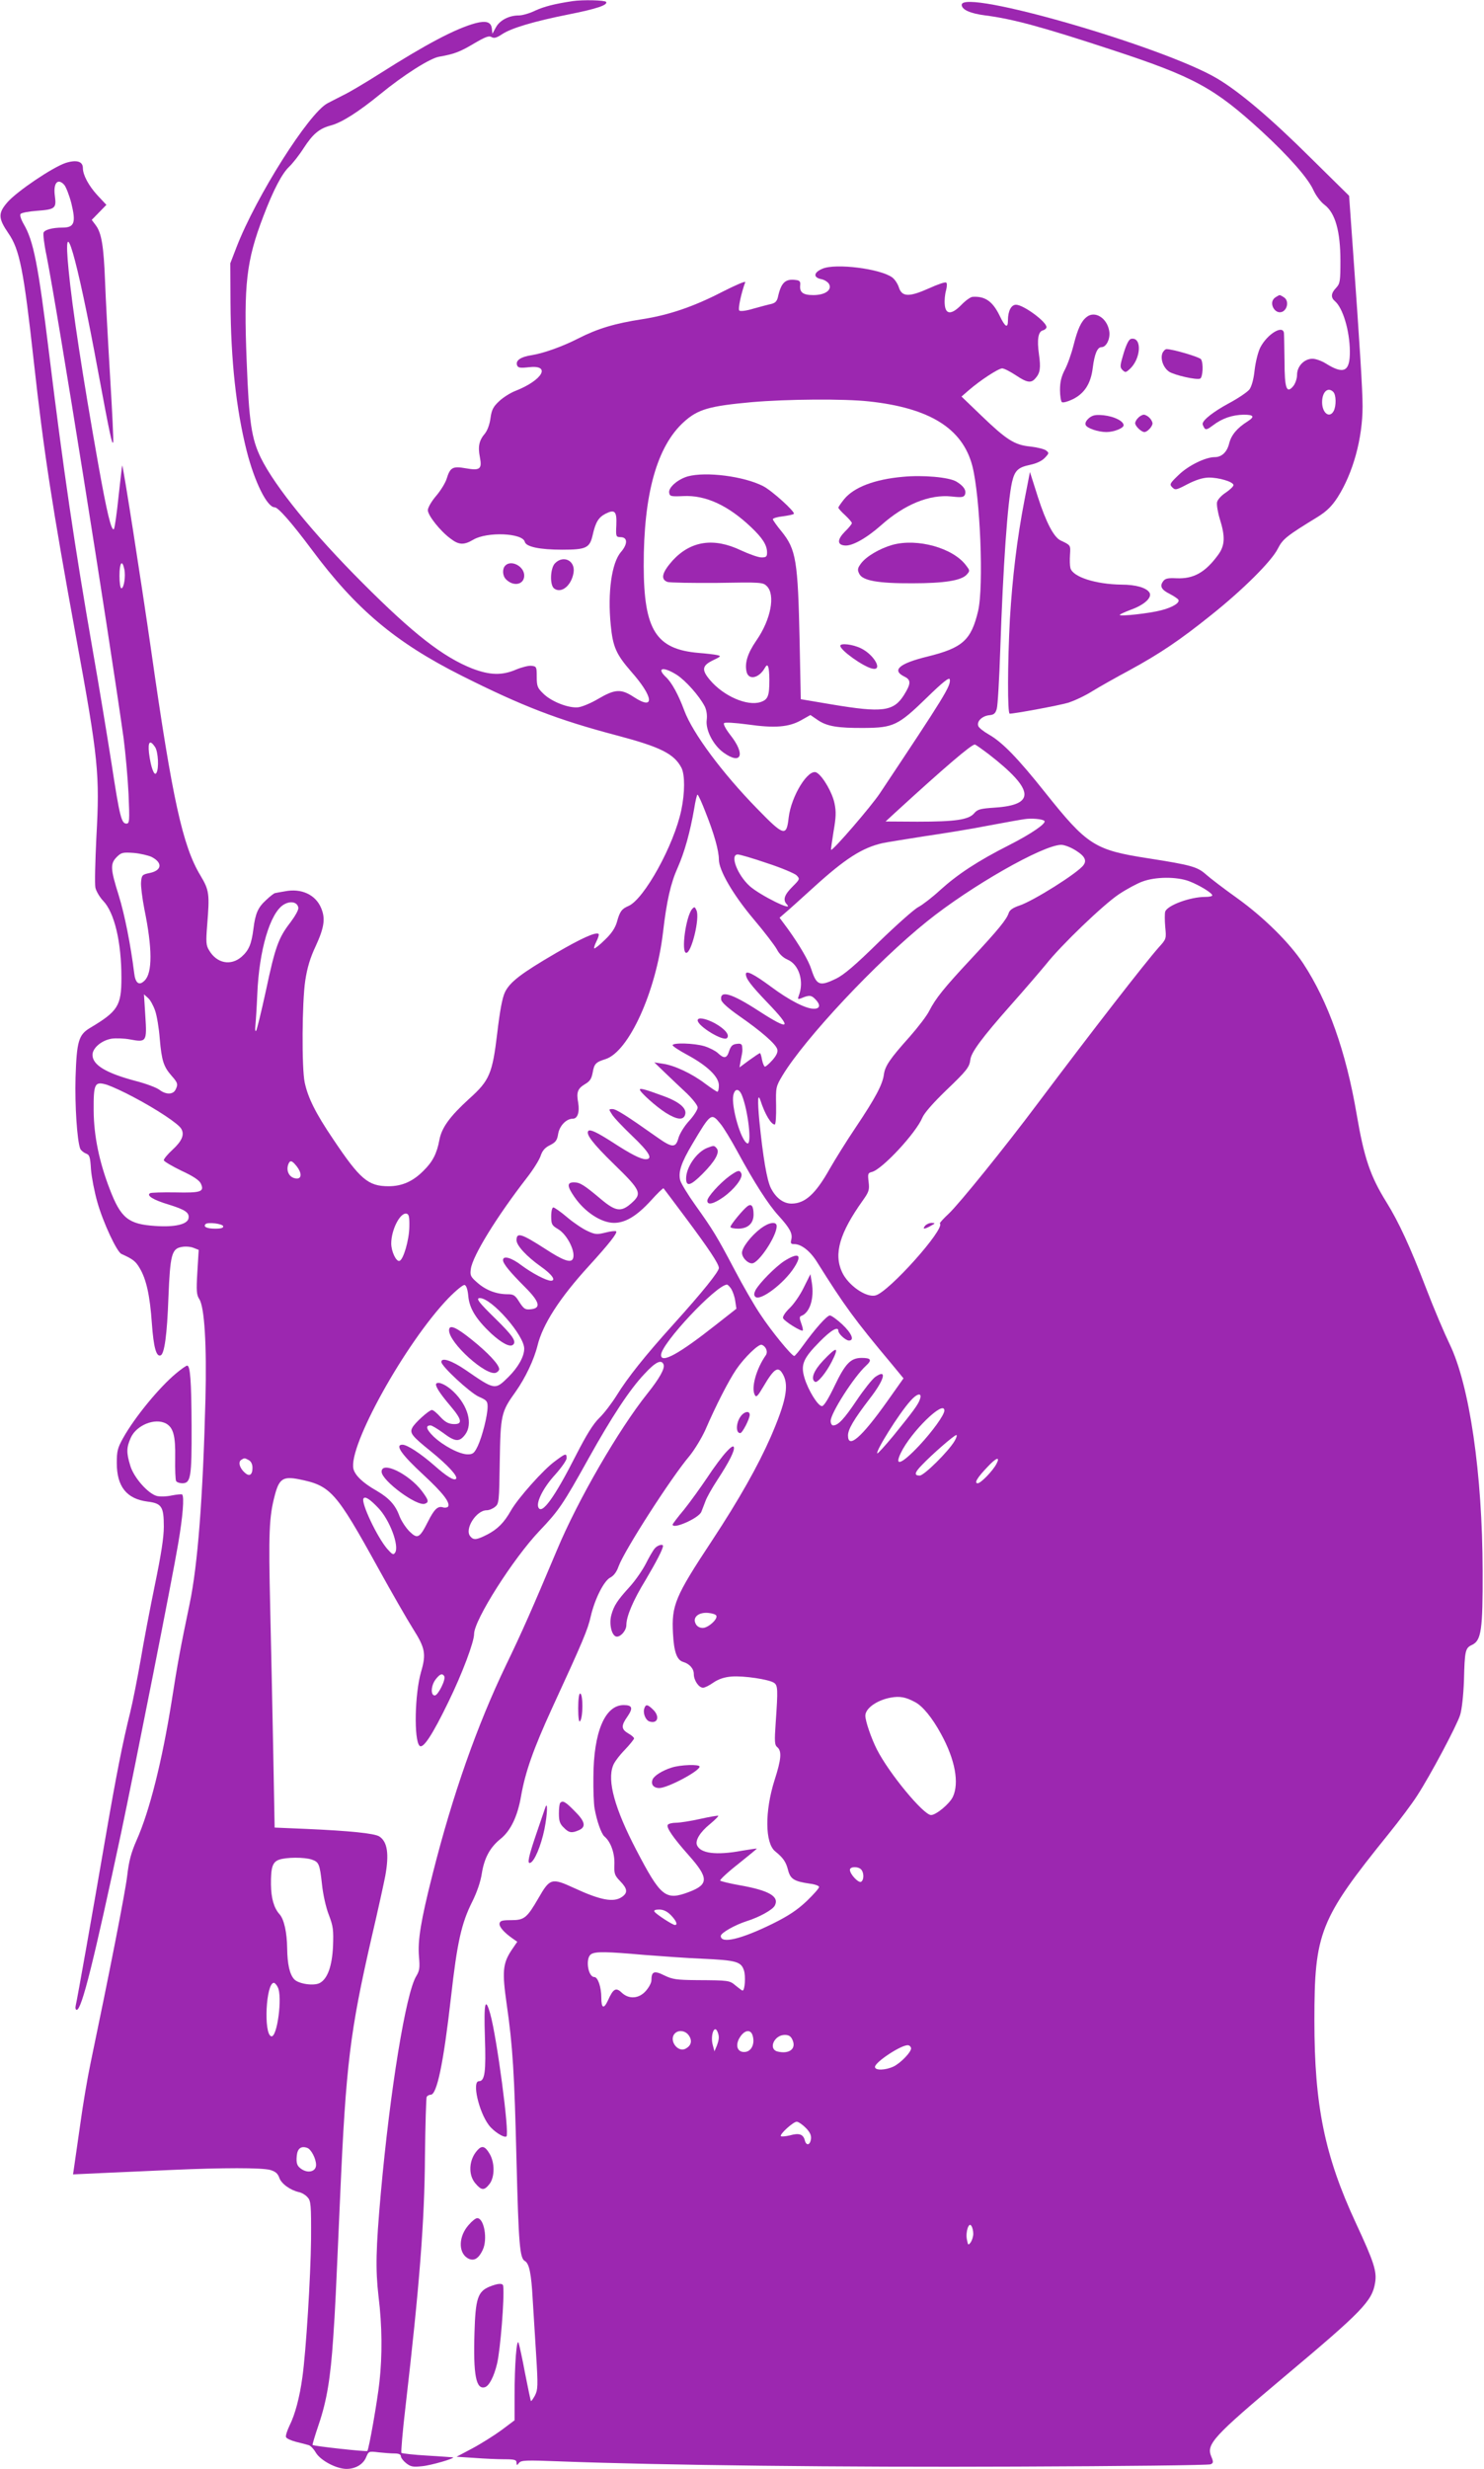 <?xml version="1.0" standalone="no"?>
<!DOCTYPE svg PUBLIC "-//W3C//DTD SVG 20010904//EN"
 "http://www.w3.org/TR/2001/REC-SVG-20010904/DTD/svg10.dtd">
<svg version="1.0" xmlns="http://www.w3.org/2000/svg"
 width="770pt" height="1280pt" viewBox="0 0 770 1280"
 preserveAspectRatio="xMidYMid meet">
<g transform="translate(0,1280) scale(0.1,-0.1)"
fill="#9c27b0" stroke="none">
<path d="M2970 12794 c-93 -14 -147 -28 -193 -49 -28 -14 -67 -25 -85 -25 -51
0 -99 -25 -119 -62 l-18 -33 -3 27 c-4 34 -29 42 -84 28 -103 -28 -254 -107
-498 -262 -74 -47 -160 -98 -190 -112 -30 -15 -66 -34 -80 -41 -97 -50 -372
-485 -473 -747 l-32 -83 1 -205 c2 -299 29 -549 84 -768 41 -161 106 -292 145
-292 18 0 87 -78 193 -220 229 -308 433 -480 777 -653 315 -158 498 -229 810
-311 222 -59 293 -94 331 -167 18 -36 18 -129 -1 -219 -38 -182 -193 -462
-274 -497 -35 -15 -45 -28 -60 -83 -9 -31 -28 -60 -63 -93 -27 -27 -52 -46
-55 -44 -2 3 3 19 12 37 9 18 14 34 11 38 -13 12 -89 -22 -221 -99 -182 -106
-239 -150 -265 -203 -14 -30 -26 -94 -40 -212 -25 -210 -40 -246 -145 -340
-101 -92 -143 -150 -155 -213 -13 -71 -35 -114 -82 -160 -55 -56 -112 -81
-182 -81 -106 0 -148 36 -288 245 -90 133 -130 213 -147 293 -16 75 -14 417 3
529 10 65 25 117 55 180 44 96 50 142 27 196 -29 69 -103 103 -188 86 -24 -4
-46 -8 -50 -9 -5 0 -26 -16 -47 -36 -42 -38 -56 -69 -66 -149 -10 -80 -24
-112 -61 -145 -56 -49 -129 -35 -169 33 -16 26 -17 43 -10 131 13 162 11 180
-35 257 -92 152 -146 397 -255 1162 -53 368 -147 969 -151 964 -1 -1 -9 -74
-19 -162 -9 -88 -20 -164 -24 -168 -13 -13 -37 89 -81 335 -81 456 -135 809
-154 1008 -33 331 42 77 153 -526 61 -328 73 -383 78 -367 3 7 -5 162 -16 345
-11 183 -23 405 -26 492 -7 179 -18 248 -48 288 l-21 28 38 39 38 39 -46 49
c-46 50 -76 106 -76 142 0 35 -34 44 -90 26 -68 -23 -249 -145 -300 -202 -51
-58 -50 -84 4 -163 58 -84 79 -190 131 -661 53 -480 96 -755 220 -1434 116
-632 123 -708 105 -1037 -6 -124 -9 -241 -5 -260 4 -18 22 -49 40 -68 59 -61
95 -214 95 -399 0 -146 -18 -174 -164 -261 -58 -35 -68 -69 -74 -256 -4 -146
8 -325 24 -369 4 -9 17 -20 29 -25 20 -7 23 -17 27 -82 3 -40 18 -117 33 -170
30 -106 101 -258 125 -269 60 -27 74 -38 95 -74 34 -57 53 -141 63 -286 9
-125 23 -174 45 -166 20 6 34 105 41 303 9 218 17 250 68 259 18 4 46 2 61 -4
l28 -11 -7 -115 c-6 -99 -4 -118 10 -140 27 -41 39 -236 32 -520 -13 -510 -40
-860 -82 -1060 -48 -229 -63 -311 -93 -503 -50 -313 -115 -572 -182 -722 -29
-66 -40 -108 -49 -185 -10 -86 -93 -507 -189 -966 -16 -75 -41 -221 -55 -325
-15 -104 -29 -204 -32 -223 l-5 -34 153 7 c84 4 245 11 358 16 269 12 466 12
512 0 27 -8 39 -18 47 -40 10 -31 57 -65 102 -75 15 -3 35 -15 45 -27 17 -18
19 -38 18 -217 -2 -194 -26 -581 -45 -716 -14 -103 -38 -193 -66 -249 -13 -27
-22 -55 -19 -61 2 -7 26 -18 53 -25 26 -6 56 -14 65 -17 9 -2 26 -20 37 -39
24 -40 106 -84 159 -84 47 0 87 24 102 61 13 31 14 31 64 25 28 -3 66 -6 84
-6 21 0 32 -5 32 -14 0 -8 12 -24 27 -36 24 -19 36 -21 83 -16 46 4 176 42
160 46 -3 0 -62 5 -133 9 -70 4 -130 11 -134 14 -3 4 6 112 21 239 73 629 99
965 101 1299 2 164 6 302 9 308 4 6 13 11 21 11 32 0 66 162 105 505 32 284
54 384 111 497 23 46 43 103 49 145 13 81 43 136 98 180 52 42 88 117 106 223
22 124 63 241 161 455 161 349 185 407 200 474 21 91 69 187 103 203 17 9 32
29 42 58 30 82 272 459 368 572 26 32 63 93 82 135 54 125 120 254 160 313 43
63 116 133 132 128 23 -8 34 -37 21 -55 -49 -70 -77 -170 -56 -206 7 -13 15
-5 42 41 60 102 80 113 106 62 29 -57 12 -140 -66 -320 -66 -150 -164 -324
-305 -538 -191 -289 -210 -334 -202 -481 5 -95 20 -137 52 -147 34 -10 56 -35
56 -63 0 -33 26 -71 48 -71 9 0 33 12 54 27 27 18 56 28 94 31 63 5 196 -15
221 -33 19 -14 20 -34 8 -205 -7 -101 -6 -117 9 -129 23 -20 20 -62 -15 -170
-51 -161 -50 -326 3 -369 43 -35 56 -55 67 -97 12 -47 31 -59 114 -71 26 -3
47 -11 47 -17 0 -7 -29 -39 -64 -73 -49 -46 -93 -76 -178 -118 -163 -80 -268
-105 -268 -63 0 16 75 58 135 77 64 20 133 58 145 80 25 47 -28 79 -182 106
-51 9 -96 20 -101 24 -4 3 37 42 92 85 55 44 99 80 98 81 -1 1 -36 -4 -77 -11
-135 -25 -217 -14 -234 30 -9 25 18 68 69 109 25 21 44 40 42 42 -2 2 -44 -5
-93 -16 -49 -11 -106 -20 -126 -20 -20 0 -40 -5 -43 -11 -9 -13 28 -67 108
-157 105 -118 105 -152 2 -191 -122 -46 -146 -26 -274 219 -111 213 -151 357
-120 436 5 16 32 52 60 81 27 28 49 56 49 60 0 5 -13 17 -30 26 -37 22 -38 40
-4 88 30 44 25 59 -20 59 -97 0 -156 -140 -157 -373 -1 -67 2 -140 6 -162 11
-64 35 -132 51 -146 33 -27 54 -87 52 -144 -2 -49 1 -58 30 -88 38 -39 40 -60
10 -81 -43 -31 -112 -18 -250 46 -115 53 -125 50 -183 -51 -61 -105 -74 -116
-143 -116 -46 0 -57 -3 -60 -17 -3 -17 23 -47 69 -79 l23 -16 -32 -47 c-43
-67 -47 -109 -23 -276 32 -222 40 -360 51 -810 11 -435 17 -507 43 -522 23
-12 34 -66 41 -198 4 -63 12 -194 18 -290 10 -160 9 -179 -6 -209 -10 -18 -19
-31 -21 -29 -2 2 -15 65 -30 141 -14 76 -30 148 -34 160 -10 28 -21 -110 -21
-275 l0 -126 -68 -51 c-37 -27 -105 -70 -150 -94 l-83 -44 92 -6 c51 -4 121
-7 156 -7 53 0 63 -3 63 -17 1 -16 2 -16 13 -2 11 14 35 15 212 8 532 -20
1461 -31 2370 -27 545 2 998 7 1007 12 14 7 15 11 3 40 -27 64 9 103 379 414
403 338 456 392 471 487 10 59 -6 108 -100 310 -162 349 -215 609 -215 1049 0
457 27 525 385 968 55 68 122 157 148 198 69 106 205 362 223 418 9 28 17 99
20 177 4 159 7 171 42 187 48 23 56 77 55 383 -1 504 -68 965 -172 1178 -27
56 -82 185 -121 287 -82 214 -143 346 -206 447 -84 135 -116 229 -155 458 -55
322 -147 582 -277 780 -71 107 -202 237 -342 338 -69 49 -142 105 -162 123
-45 40 -76 49 -300 84 -278 43 -316 67 -534 340 -144 181 -224 263 -295 303
-26 15 -50 34 -53 43 -9 24 20 52 57 56 24 2 32 9 39 33 5 17 13 154 18 305
15 440 38 766 61 870 14 60 31 77 94 90 33 7 61 20 76 36 23 24 23 26 6 39
-10 7 -46 16 -82 20 -81 8 -123 35 -254 161 l-102 98 38 33 c60 52 154 113
173 113 10 0 41 -16 70 -35 58 -39 80 -43 102 -17 25 27 29 55 19 124 -11 78
-4 119 20 125 11 3 19 11 19 17 0 28 -120 116 -158 116 -25 0 -42 -32 -42 -81
0 -44 -15 -35 -44 26 -36 73 -75 100 -139 96 -10 0 -37 -19 -59 -42 -51 -52
-82 -51 -86 3 -2 21 1 53 7 73 5 21 6 37 0 40 -5 4 -45 -10 -89 -30 -103 -46
-140 -45 -156 5 -6 19 -22 43 -35 52 -62 45 -293 74 -361 45 -46 -19 -50 -45
-8 -54 17 -3 36 -15 42 -26 16 -31 -21 -57 -82 -57 -53 0 -72 14 -68 51 2 18
-2 25 -21 27 -56 8 -78 -12 -95 -90 -5 -20 -14 -29 -34 -34 -15 -3 -56 -14
-92 -24 -39 -12 -69 -15 -74 -10 -8 8 11 94 31 147 3 8 -52 -16 -121 -51 -147
-76 -277 -120 -414 -141 -142 -22 -230 -48 -332 -100 -80 -41 -178 -76 -239
-86 -60 -9 -87 -28 -78 -53 5 -13 16 -15 60 -10 118 14 74 -66 -67 -122 -27
-10 -66 -35 -86 -54 -31 -29 -39 -45 -45 -88 -4 -32 -16 -64 -29 -80 -30 -35
-37 -67 -26 -122 12 -62 1 -71 -73 -58 -68 12 -81 5 -99 -53 -6 -21 -31 -62
-55 -90 -24 -28 -43 -61 -43 -74 0 -27 64 -108 117 -147 44 -34 70 -35 119 -6
71 42 255 35 267 -11 6 -26 78 -41 194 -41 124 0 143 9 158 75 15 67 30 92 66
111 49 25 60 14 57 -58 -3 -60 -2 -62 22 -63 37 0 38 -35 2 -77 -48 -55 -70
-209 -53 -379 11 -113 28 -151 106 -241 117 -132 124 -204 14 -132 -67 44 -98
42 -188 -11 -34 -20 -79 -39 -100 -42 -49 -6 -140 29 -182 71 -30 29 -34 38
-34 87 0 51 -1 54 -27 57 -14 2 -50 -7 -79 -19 -74 -32 -137 -30 -229 5 -151
60 -305 179 -570 445 -258 258 -452 497 -526 646 -49 100 -62 186 -74 501 -16
400 -2 522 87 754 51 134 96 220 133 255 18 17 52 60 75 96 48 74 81 102 140
118 58 15 144 70 257 162 122 100 259 187 307 195 76 13 108 25 180 68 58 34
78 42 91 34 13 -8 26 -5 56 15 47 31 163 66 344 102 146 29 205 49 195 65 -6
9 -120 12 -175 4z m-2637 -952 c9 -10 26 -53 37 -95 25 -102 16 -127 -46 -127
-51 0 -92 -11 -98 -26 -3 -8 3 -61 15 -117 59 -298 321 -1942 400 -2502 10
-77 22 -209 26 -292 6 -139 5 -153 -11 -153 -26 0 -35 36 -77 310 -22 140 -66
408 -99 595 -93 534 -151 927 -225 1530 -57 465 -81 586 -132 673 -16 28 -21
48 -16 53 6 6 43 13 84 16 95 7 102 13 94 75 -10 68 14 97 48 60z m4175 -1123
c316 -34 486 -140 537 -334 41 -159 60 -626 30 -753 -36 -151 -80 -191 -263
-236 -147 -36 -187 -71 -119 -104 35 -17 34 -37 -3 -96 -54 -85 -112 -92 -375
-48 l-160 27 -6 300 c-9 419 -18 476 -94 570 -25 30 -45 59 -45 63 0 5 23 12
51 15 29 4 54 9 58 13 9 9 -114 121 -160 144 -100 51 -296 76 -391 50 -51 -15
-100 -57 -96 -84 3 -19 8 -21 73 -18 116 6 233 -48 352 -161 60 -57 83 -93 83
-132 0 -21 -5 -25 -29 -25 -16 0 -64 17 -107 37 -141 67 -260 49 -354 -53 -55
-62 -64 -97 -27 -111 12 -4 128 -6 259 -5 228 4 237 3 257 -17 45 -45 21 -173
-54 -281 -47 -68 -62 -119 -51 -164 11 -44 65 -32 95 22 15 27 22 8 23 -61 0
-86 -7 -104 -46 -117 -69 -22 -190 30 -261 113 -46 54 -43 76 15 104 42 20 43
22 20 27 -14 3 -56 8 -95 11 -221 19 -284 118 -285 450 -1 374 69 622 209 748
72 65 131 82 351 102 183 16 481 18 608 4z m-3863 -870 c8 -36 -2 -99 -15 -99
-6 0 -10 29 -10 65 0 68 14 87 25 34z m2867 -548 c46 -30 116 -108 145 -164 9
-19 13 -44 10 -69 -7 -52 33 -130 86 -169 94 -68 117 -11 36 91 -24 31 -37 56
-32 61 5 5 56 2 123 -7 140 -20 213 -14 277 22 l48 27 38 -26 c48 -33 104 -42
242 -41 150 1 176 13 323 156 83 81 117 108 120 96 7 -33 -27 -87 -362 -590
-45 -68 -246 -301 -254 -294 -1 2 5 45 13 95 13 74 14 103 5 146 -11 55 -60
140 -92 159 -42 26 -133 -120 -146 -234 -11 -99 -25 -95 -163 47 -182 186
-334 391 -378 508 -31 84 -66 147 -95 174 -52 49 -15 57 56 12z m-2708 -373
c17 -24 22 -114 7 -136 -11 -18 -29 32 -38 105 -6 58 5 69 31 31z m4326 -38
c237 -184 246 -263 32 -277 -75 -5 -90 -9 -107 -29 -28 -34 -98 -44 -294 -44
l-166 1 51 47 c259 237 394 352 412 352 4 0 36 -23 72 -50z m-1468 -304 c43
-108 68 -196 68 -242 0 -56 73 -182 180 -309 56 -66 110 -137 121 -157 12 -24
32 -43 55 -53 60 -25 88 -114 58 -189 -6 -16 -4 -18 12 -12 42 18 53 17 73 -3
30 -30 27 -51 -6 -51 -42 0 -128 44 -222 114 -88 65 -131 87 -131 66 0 -24 26
-58 111 -147 133 -138 119 -150 -46 -43 -139 90 -200 108 -193 57 2 -14 36
-44 93 -84 114 -79 191 -146 198 -173 4 -15 -4 -32 -25 -56 -16 -18 -34 -34
-39 -34 -4 0 -11 16 -15 35 -3 19 -8 35 -11 35 -3 0 -28 -17 -56 -37 l-50 -37
7 40 c9 45 9 43 7 67 -1 14 -8 18 -28 15 -22 -2 -31 -11 -40 -38 -12 -38 -26
-40 -59 -9 -12 11 -43 27 -69 35 -53 16 -165 19 -165 5 0 -5 35 -28 78 -51
103 -56 162 -113 162 -157 0 -18 -3 -33 -8 -33 -4 0 -32 19 -62 41 -69 53
-162 96 -220 104 l-45 7 55 -53 c30 -29 81 -77 113 -107 32 -31 57 -63 57 -74
0 -11 -20 -43 -45 -70 -25 -27 -49 -67 -55 -89 -14 -51 -32 -51 -112 6 -160
113 -211 145 -230 145 -20 0 -20 -1 -3 -27 9 -16 57 -66 106 -113 88 -84 109
-120 69 -120 -26 0 -80 28 -175 90 -77 49 -112 66 -122 57 -15 -16 22 -65 133
-173 141 -137 147 -152 89 -203 -52 -46 -81 -42 -157 22 -88 74 -109 87 -140
87 -37 0 -36 -20 2 -75 54 -79 140 -135 206 -135 59 0 118 36 189 113 35 39
66 69 68 66 2 -2 52 -69 112 -149 124 -166 175 -243 175 -264 0 -19 -86 -126
-235 -291 -150 -166 -238 -277 -295 -369 -25 -40 -65 -93 -90 -117 -32 -31
-66 -86 -119 -189 -114 -225 -181 -317 -198 -274 -11 28 28 104 88 169 32 36
59 74 59 85 0 27 -5 26 -62 -17 -59 -43 -189 -189 -226 -253 -36 -64 -70 -98
-124 -126 -55 -28 -71 -30 -88 -9 -31 37 31 135 85 135 13 0 32 8 44 18 20 16
21 27 24 232 4 244 7 260 82 364 51 72 96 167 114 240 27 110 115 247 267 413
103 113 149 171 141 179 -3 3 -28 1 -54 -6 -44 -11 -54 -11 -93 7 -25 11 -73
43 -106 71 -34 29 -67 52 -73 52 -6 0 -11 -19 -11 -45 0 -42 3 -48 35 -67 50
-29 96 -125 76 -157 -12 -19 -53 -4 -140 53 -126 81 -151 89 -151 46 0 -27 52
-84 127 -137 58 -41 80 -73 51 -73 -25 1 -97 39 -151 79 -53 41 -97 53 -97 28
0 -18 34 -60 114 -140 77 -77 85 -110 29 -115 -28 -3 -35 2 -58 37 -22 36 -30
41 -61 41 -57 0 -111 20 -155 58 -37 32 -41 39 -36 73 9 68 135 272 291 473
32 41 64 92 71 113 9 27 22 43 49 56 30 15 37 26 42 58 7 42 42 79 76 79 25 0
36 34 28 83 -10 54 -3 73 35 96 26 15 34 28 40 59 8 46 15 55 67 71 121 39
262 350 298 656 19 164 40 256 76 336 36 81 65 186 86 307 6 39 14 72 17 72 4
0 23 -42 43 -94z m1757 -42 c12 -12 -66 -66 -184 -126 -162 -82 -265 -150
-355 -231 -41 -38 -93 -78 -114 -89 -22 -11 -114 -93 -206 -182 -121 -119
-181 -170 -222 -190 -85 -41 -101 -35 -128 48 -14 45 -61 125 -122 210 l-43
58 31 27 c17 14 82 73 145 130 165 150 253 206 359 230 25 5 124 21 220 36 96
14 245 38 330 55 85 16 169 31 185 33 35 6 95 1 104 -9z m164 -154 c45 -28 57
-51 39 -75 -28 -40 -260 -186 -333 -210 -33 -11 -50 -23 -55 -38 -10 -33 -55
-88 -194 -237 -143 -153 -185 -206 -218 -270 -12 -25 -58 -85 -102 -135 -104
-116 -128 -152 -134 -197 -7 -51 -44 -121 -146 -273 -48 -71 -108 -168 -135
-215 -73 -130 -128 -180 -198 -180 -42 0 -81 29 -107 80 -21 41 -41 161 -60
349 -10 107 -8 147 6 105 23 -71 55 -124 74 -124 5 0 8 44 7 98 -2 95 -1 99
33 156 116 192 487 588 750 799 226 182 601 396 696 397 17 0 51 -13 77 -30z
m-4796 -33 c58 -30 53 -70 -10 -83 -39 -8 -42 -11 -45 -47 -2 -20 6 -83 17
-140 42 -204 42 -330 2 -370 -29 -30 -49 -15 -55 40 -18 144 -49 301 -80 401
-43 137 -45 164 -10 199 23 23 31 25 88 21 34 -3 76 -13 93 -21z m3193 -32
c74 -24 142 -53 153 -63 18 -19 18 -20 -22 -60 -42 -42 -50 -68 -28 -91 39
-41 -139 47 -193 95 -65 59 -104 164 -62 164 11 0 79 -20 152 -45z m2191 -94
c54 -21 119 -61 119 -73 0 -5 -17 -8 -37 -8 -77 0 -195 -43 -207 -76 -3 -9 -3
-45 0 -79 6 -62 6 -63 -33 -106 -72 -81 -344 -431 -628 -809 -173 -231 -408
-521 -462 -572 -28 -26 -49 -49 -46 -51 28 -28 -266 -356 -334 -373 -49 -13
-143 53 -174 121 -44 95 -12 203 107 370 32 45 36 55 31 97 -5 42 -4 47 17 52
53 13 229 202 262 282 10 24 57 77 121 139 110 105 123 122 128 162 4 37 61
114 207 279 73 82 156 179 185 214 78 99 299 311 379 364 39 26 93 55 120 65
68 26 179 27 245 2z m-4623 -137 c2 -11 -17 -44 -41 -76 -62 -80 -79 -127
-127 -353 -24 -110 -47 -204 -51 -209 -5 -5 -6 6 -4 25 2 19 7 93 10 164 9
227 66 422 137 465 35 21 71 14 76 -16z m-743 -534 c9 -26 20 -91 24 -146 10
-114 20 -144 61 -191 33 -37 35 -45 20 -74 -14 -25 -50 -24 -83 1 -14 11 -69
32 -124 46 -154 41 -223 83 -223 135 0 35 46 75 99 84 21 3 65 2 96 -4 85 -16
88 -12 79 123 l-7 111 21 -19 c12 -10 28 -40 37 -66z m-112 -448 c118 -62 235
-139 248 -165 17 -30 3 -63 -46 -108 -25 -23 -45 -47 -45 -54 0 -6 41 -30 90
-54 63 -29 94 -50 102 -67 20 -43 1 -49 -134 -46 -66 1 -124 -1 -129 -4 -21
-12 16 -35 96 -59 87 -27 109 -42 103 -72 -6 -31 -72 -46 -172 -39 -140 9
-179 40 -237 192 -54 140 -82 275 -83 405 -1 142 5 154 69 135 24 -8 86 -36
138 -64z m3156 11 c33 -81 53 -259 29 -251 -33 11 -85 193 -73 250 8 36 29 36
44 1z m-111 -149 c16 -19 55 -83 87 -142 89 -164 161 -276 214 -334 60 -66 74
-93 67 -124 -5 -20 -3 -24 15 -24 37 0 83 -36 119 -94 141 -225 195 -299 387
-528 l61 -74 -85 -120 c-133 -187 -203 -248 -203 -176 0 32 31 84 113 191 77
99 92 157 28 112 -16 -12 -59 -66 -96 -121 -65 -97 -96 -130 -122 -130 -7 0
-13 10 -13 23 0 40 120 228 183 286 33 30 27 41 -22 41 -57 0 -85 -29 -141
-146 -31 -65 -55 -104 -65 -104 -21 0 -72 83 -91 147 -20 68 -7 100 79 187 59
60 97 82 97 56 0 -15 38 -50 55 -50 30 0 14 38 -35 84 -27 25 -56 46 -64 46
-15 0 -76 -68 -140 -157 -21 -29 -41 -53 -45 -53 -13 0 -119 129 -176 216 -30
44 -90 148 -133 230 -93 176 -112 207 -204 336 -38 53 -73 111 -78 127 -12 43
4 92 63 191 95 160 98 162 145 104z m-2199 -220 c27 -34 27 -64 2 -64 -37 0
-59 37 -45 74 9 23 19 20 43 -10z m585 -314 c-1 -69 -31 -171 -51 -177 -17 -6
-43 49 -43 90 0 71 46 161 79 155 13 -3 16 -17 15 -68z m-966 3 c2 -9 -10 -13
-42 -13 -43 0 -63 10 -49 24 12 11 86 2 91 -11z m1272 -364 c6 -63 40 -118
118 -192 56 -51 99 -74 115 -58 17 17 -3 47 -93 135 -86 84 -103 106 -80 106
61 0 230 -193 230 -262 0 -41 -31 -96 -81 -146 -71 -70 -70 -70 -224 36 -72
49 -125 66 -125 41 0 -22 148 -159 194 -180 41 -18 46 -23 46 -52 0 -46 -28
-155 -51 -204 -18 -37 -25 -43 -52 -43 -43 0 -126 44 -177 92 -38 37 -44 58
-16 58 7 0 37 -18 67 -40 61 -46 83 -47 113 -7 40 54 15 149 -61 222 -35 34
-77 54 -89 42 -9 -9 16 -49 73 -116 62 -73 65 -97 13 -94 -26 2 -43 13 -66 38
-17 19 -36 35 -43 35 -14 0 -89 -67 -101 -91 -16 -28 -3 -44 95 -123 90 -73
143 -131 131 -143 -10 -11 -49 13 -111 68 -72 63 -142 109 -167 109 -41 0 -4
-52 111 -158 99 -92 138 -142 126 -163 -4 -5 -16 -7 -26 -4 -27 9 -46 -9 -79
-75 -43 -85 -54 -90 -95 -50 -19 19 -42 54 -52 79 -21 59 -55 95 -120 133 -69
39 -110 78 -119 112 -29 117 270 654 492 885 40 41 78 72 85 69 9 -3 16 -25
19 -59z m1364 39 c8 -13 18 -41 21 -63 l6 -40 -107 -84 c-190 -150 -284 -202
-284 -156 0 58 285 362 342 365 4 0 14 -10 22 -22z m-351 -392 c8 -20 -20 -71
-84 -151 -148 -185 -361 -552 -469 -811 -132 -313 -180 -422 -265 -598 -149
-310 -276 -669 -380 -1081 -62 -244 -78 -345 -71 -429 5 -58 3 -73 -14 -101
-54 -87 -136 -591 -184 -1125 -26 -292 -28 -395 -12 -535 19 -152 20 -307 5
-443 -11 -101 -55 -351 -63 -359 -4 -5 -278 25 -284 31 -2 2 13 51 32 107 42
124 61 240 75 449 11 161 12 194 36 735 30 682 51 852 164 1344 33 141 64 283
70 315 21 115 11 178 -31 205 -25 16 -152 29 -378 39 l-165 7 -7 380 c-4 209
-11 551 -16 760 -9 386 -6 471 24 583 22 85 43 99 124 83 166 -33 192 -62 413
-462 69 -125 150 -266 181 -315 62 -98 68 -129 41 -221 -33 -113 -38 -354 -8
-384 18 -18 67 57 149 226 72 147 134 312 134 354 0 72 203 391 339 534 100
105 121 135 255 376 120 215 213 357 290 438 57 62 88 77 99 49z m1331 -178
c-8 -28 -35 -64 -138 -191 -44 -53 -82 -95 -84 -92 -10 10 111 204 170 270 35
41 63 47 52 13z m126 -61 c0 -23 -62 -108 -129 -180 -92 -98 -133 -114 -97
-40 52 109 226 279 226 220z m53 -158 c-32 -54 -158 -179 -181 -179 -30 0 -27
15 11 54 51 54 168 156 179 156 5 0 1 -14 -9 -31z m-3662 -99 c12 -7 19 -21
19 -40 0 -37 -16 -47 -40 -25 -27 24 -35 55 -19 66 18 11 17 11 40 -1z m3879
-20 c-19 -36 -81 -100 -97 -100 -20 0 -2 30 53 87 44 47 65 53 44 13z m-3208
-227 c60 -62 111 -198 88 -233 -9 -13 -15 -9 -40 19 -53 61 -138 241 -124 262
8 13 33 -3 76 -48z m1755 -560 c7 -19 -43 -63 -71 -63 -15 0 -30 8 -36 21 -18
33 13 61 64 57 22 -2 41 -8 43 -15z m-1412 -313 c10 -16 -32 -100 -49 -100
-23 0 -20 52 5 84 22 28 34 32 44 16z m2442 -134 c40 -20 91 -83 136 -166 73
-133 95 -254 61 -326 -17 -36 -87 -94 -113 -94 -39 0 -218 216 -281 340 -29
57 -60 147 -60 175 0 38 60 81 133 94 45 8 76 3 124 -23z m-3129 -817 c37 -13
41 -22 53 -131 5 -48 20 -117 35 -155 23 -60 25 -79 22 -163 -5 -103 -28 -169
-69 -191 -31 -16 -107 -5 -131 18 -25 25 -37 80 -38 163 -1 81 -16 149 -39
175 -30 33 -44 84 -45 154 -1 89 8 117 41 129 38 14 133 14 171 1z m2850 -51
c15 -15 16 -55 0 -64 -13 -8 -58 39 -58 62 0 17 41 19 58 2z m-987 -237 c28
-29 37 -51 21 -51 -12 0 -98 56 -106 69 -5 7 4 11 24 11 22 0 41 -9 61 -29z
m-141 -206 c91 -7 228 -17 305 -20 175 -8 200 -15 215 -60 10 -30 5 -105 -7
-105 -3 0 -18 11 -35 25 -33 28 -35 28 -203 29 -105 1 -126 4 -169 25 -52 26
-66 20 -66 -26 0 -13 -13 -37 -29 -55 -36 -41 -88 -44 -125 -9 -30 29 -44 21
-71 -39 -22 -48 -35 -43 -35 14 0 54 -18 106 -36 106 -34 0 -48 101 -16 119
23 14 79 13 272 -4z m-1899 -167 c26 -48 -3 -266 -34 -255 -40 13 -27 277 14
277 5 0 14 -10 20 -22z m2283 -234 c9 -23 7 -39 -5 -71 l-12 -28 -8 30 c-15
51 8 114 25 69z m-149 -18 c18 -27 11 -52 -17 -67 -42 -23 -90 45 -56 79 20
20 56 14 73 -12z m331 -2 c11 -41 -7 -78 -38 -82 -38 -5 -54 27 -34 67 25 47
62 55 72 15z m206 -20 c21 -46 -17 -75 -78 -60 -49 13 -17 86 38 86 21 0 32
-7 40 -26z m615 -41 c6 -17 -53 -79 -91 -97 -43 -20 -96 -21 -96 -2 0 26 146
121 174 112 6 -1 11 -7 13 -13z m-547 -414 c22 -22 30 -39 28 -57 -4 -34 -24
-39 -32 -9 -8 32 -29 40 -78 26 -22 -5 -43 -7 -46 -4 -9 9 64 75 82 75 8 0 29
-14 46 -31z m-2585 -105 c20 -8 45 -56 45 -88 0 -34 -40 -45 -75 -22 -24 16
-29 30 -25 71 4 37 23 51 55 39z m3455 -445 c0 -14 -6 -33 -13 -44 -13 -17
-14 -16 -20 14 -8 39 10 93 23 71 6 -8 10 -27 10 -41z"/>
<path d="M4685 10328 c-147 -13 -254 -54 -305 -116 -16 -20 -30 -40 -30 -44 0
-4 16 -22 35 -39 19 -18 35 -36 35 -41 0 -5 -16 -25 -36 -44 -40 -41 -41 -68
-2 -72 38 -5 113 37 190 105 121 108 251 161 365 149 54 -6 64 -4 70 10 8 22
-7 45 -46 68 -39 22 -172 34 -276 24z"/>
<path d="M4630 9975 c-66 -19 -136 -60 -163 -97 -17 -23 -19 -32 -9 -52 16
-36 96 -51 277 -50 164 0 253 14 281 45 17 19 17 21 -3 47 -67 91 -253 143
-383 107z"/>
<path d="M4360 9452 c0 -23 116 -106 164 -118 60 -15 13 71 -57 105 -43 21
-107 28 -107 13z"/>
<path d="M3591 8087 c-33 -40 -58 -227 -30 -227 27 0 71 180 53 220 -9 20 -11
20 -23 7z"/>
<path d="M3620 7510 c0 -30 133 -111 152 -92 16 16 -11 48 -63 77 -47 25 -89
33 -89 15z"/>
<path d="M3320 7151 c0 -13 85 -89 134 -120 59 -37 92 -40 101 -10 10 32 -29
66 -111 96 -95 35 -124 43 -124 34z"/>
<path d="M4800 6445 c-16 -19 -3 -19 30 0 24 13 24 14 4 15 -12 0 -27 -7 -34
-15z"/>
<path d="M3670 6849 c-56 -22 -110 -101 -110 -159 0 -44 23 -38 84 23 66 66
92 112 75 133 -13 16 -15 16 -49 3z"/>
<path d="M3784 6702 c-50 -37 -114 -108 -114 -127 0 -25 33 -17 84 19 56 40
101 98 93 121 -9 21 -18 19 -63 -13z"/>
<path d="M3878 6546 c-22 -16 -88 -96 -88 -107 0 -5 18 -9 40 -9 50 0 80 27
80 73 0 44 -11 59 -32 43z"/>
<path d="M3947 6431 c-50 -38 -97 -99 -97 -126 0 -25 29 -55 52 -55 34 0 128
141 128 193 0 26 -39 21 -83 -12z"/>
<path d="M4069 6262 c-47 -31 -128 -113 -149 -151 -8 -17 -9 -26 -1 -34 25
-25 150 70 202 152 43 67 23 80 -52 33z"/>
<path d="M4171 6126 c-18 -38 -51 -86 -73 -107 -24 -23 -38 -45 -35 -53 6 -16
95 -71 102 -64 3 2 -1 19 -8 38 -9 24 -9 34 -1 37 46 16 70 91 56 175 l-7 42
-34 -68z"/>
<path d="M4271 5746 c-49 -52 -66 -96 -42 -110 12 -8 57 46 87 105 40 79 27
81 -45 5z"/>
<path d="M2330 5903 c0 -66 193 -239 243 -220 10 4 17 12 17 19 0 23 -58 85
-143 153 -82 66 -117 80 -117 48z"/>
<path d="M1980 5170 c0 -46 184 -182 225 -166 22 8 19 19 -17 67 -69 89 -208
156 -208 99z"/>
<path d="M4990 12775 c0 -25 44 -45 123 -55 141 -18 296 -60 652 -177 433
-142 535 -198 783 -425 140 -129 240 -243 267 -304 13 -28 38 -62 59 -77 54
-42 81 -136 81 -289 0 -107 -2 -118 -22 -140 -27 -28 -29 -50 -7 -69 41 -34
77 -152 78 -260 1 -106 -31 -122 -124 -64 -22 14 -53 25 -70 25 -43 0 -80 -39
-80 -83 0 -20 -9 -45 -19 -58 -35 -43 -46 -14 -46 129 -1 70 -2 135 -3 145 -5
45 -87 -5 -123 -75 -11 -22 -24 -73 -29 -115 -5 -48 -15 -85 -27 -102 -11 -14
-60 -47 -109 -73 -79 -43 -134 -86 -134 -106 0 -4 4 -13 9 -21 7 -11 16 -8 45
14 47 36 100 54 159 55 53 0 59 -10 20 -35 -54 -34 -84 -70 -95 -113 -11 -46
-39 -72 -75 -72 -48 0 -136 -43 -186 -91 -48 -46 -50 -50 -34 -66 15 -15 20
-14 79 17 43 22 78 33 108 34 53 1 130 -22 130 -39 0 -7 -18 -24 -40 -39 -22
-14 -42 -36 -45 -49 -3 -12 3 -51 14 -87 29 -92 27 -138 -8 -186 -67 -92 -128
-126 -217 -122 -44 2 -59 -1 -69 -16 -19 -25 -9 -44 36 -66 21 -11 40 -24 43
-29 10 -15 -29 -40 -89 -55 -60 -16 -215 -33 -215 -24 0 3 26 15 58 27 70 25
112 64 96 89 -16 25 -70 41 -145 41 -135 2 -253 40 -265 86 -3 12 -4 43 -2 70
3 49 4 48 -49 73 -35 17 -75 93 -117 223 l-42 132 -28 -144 c-39 -201 -63
-403 -76 -619 -12 -227 -13 -490 -1 -490 26 0 253 42 301 56 30 9 87 35 125
59 39 24 126 73 195 110 158 86 262 156 424 286 166 132 314 280 346 344 26
51 45 66 210 167 44 28 70 53 100 99 80 125 130 305 130 473 0 83 -15 321 -50
811 l-20 280 -198 195 c-205 204 -369 343 -485 412 -276 165 -1327 469 -1327
383z m1928 -2007 c15 -15 16 -72 2 -99 -22 -40 -60 -10 -60 46 0 53 30 81 58
53z"/>
<path d="M6616 11257 c-38 -27 2 -95 42 -71 24 16 28 55 6 71 -10 7 -21 13
-24 13 -3 0 -14 -6 -24 -13z"/>
<path d="M5639 11157 c-29 -22 -47 -62 -68 -144 -11 -45 -32 -104 -46 -130
-18 -35 -25 -63 -25 -105 0 -31 5 -60 10 -63 6 -4 31 3 56 15 61 30 94 81 104
163 9 72 24 107 45 107 26 0 48 46 40 86 -12 66 -74 104 -116 71z"/>
<path d="M5868 11043 c-11 -3 -24 -29 -38 -75 -19 -64 -20 -72 -6 -86 14 -14
18 -14 37 4 60 53 66 170 7 157z"/>
<path d="M6031 10968 c-11 -31 6 -75 35 -95 28 -18 141 -44 161 -36 14 6 18
79 5 100 -7 12 -147 53 -179 53 -7 0 -17 -10 -22 -22z"/>
<path d="M5651 10633 c-15 -13 -22 -26 -18 -36 6 -17 65 -37 108 -37 38 0 89
20 89 35 0 22 -49 46 -103 52 -42 4 -57 1 -76 -14z"/>
<path d="M5906 10634 c-9 -8 -16 -21 -16 -28 0 -15 32 -46 48 -46 15 0 42 29
42 45 0 7 -7 21 -16 29 -8 9 -22 16 -29 16 -7 0 -21 -7 -29 -16z"/>
<path d="M2880 9880 c-25 -25 -28 -111 -6 -130 37 -30 91 13 102 81 10 62 -52
93 -96 49z"/>
<path d="M2622 9868 c-17 -17 -15 -54 4 -72 39 -39 94 -27 94 20 0 48 -67 83
-98 52z"/>
<path d="M914 5680 c-86 -71 -214 -226 -275 -335 -29 -52 -33 -68 -33 -130 0
-122 51 -186 159 -200 74 -9 85 -26 85 -130 0 -56 -14 -145 -46 -300 -25 -121
-59 -299 -75 -395 -17 -96 -41 -218 -54 -270 -39 -157 -71 -318 -130 -660 -63
-367 -144 -824 -152 -857 -3 -13 -1 -23 5 -23 26 0 89 255 231 920 69 327 267
1325 296 1500 23 135 32 240 20 252 -3 2 -27 0 -53 -5 -26 -6 -61 -7 -78 -3
-46 12 -120 96 -138 157 -21 68 -20 95 3 146 30 65 125 103 182 73 38 -21 50
-63 48 -179 -1 -60 1 -113 5 -120 4 -6 18 -11 32 -11 44 0 49 32 48 296 -1
237 -7 314 -23 314 -5 0 -31 -18 -57 -40z"/>
<path d="M3848 5463 c-29 -33 -33 -93 -7 -93 11 0 49 74 49 95 0 20 -23 19
-42 -2z"/>
<path d="M3769 5273 c-20 -21 -65 -81 -99 -133 -35 -52 -89 -127 -121 -167
-33 -39 -59 -74 -59 -77 0 -27 136 33 149 66 5 13 15 38 22 57 7 19 34 67 61
108 61 93 90 151 86 169 -2 11 -14 4 -39 -23z"/>
<path d="M3398 4773 c-9 -10 -30 -46 -47 -80 -17 -33 -54 -87 -84 -120 -64
-70 -82 -98 -95 -146 -12 -43 0 -102 23 -111 21 -8 55 29 55 59 0 45 35 128
100 234 55 93 90 160 90 176 0 12 -28 4 -42 -12z"/>
<path d="M3000 3943 c0 -47 4 -73 9 -67 17 16 17 144 1 144 -6 0 -10 -32 -10
-77z"/>
<path d="M3344 3945 c-10 -25 5 -63 26 -70 44 -14 55 28 17 63 -27 26 -36 27
-43 7z"/>
<path d="M3485 3636 c-48 -15 -91 -42 -99 -62 -10 -25 5 -44 35 -44 43 0 209
88 209 111 0 13 -99 10 -145 -5z"/>
<path d="M2907 3453 c-4 -3 -7 -28 -7 -55 0 -39 5 -54 25 -73 27 -28 42 -30
80 -13 37 17 31 45 -24 99 -47 48 -61 56 -74 42z"/>
<path d="M2828 3425 c-4 -11 -22 -65 -41 -120 -45 -131 -53 -169 -36 -163 22
7 56 88 74 175 16 80 18 154 3 108z"/>
<path d="M2516 2238 c6 -178 0 -228 -31 -228 -37 0 -1 -158 51 -227 25 -34 81
-69 92 -59 16 16 -50 513 -84 634 -26 93 -34 61 -28 -120z"/>
<path d="M2477 1652 c-44 -48 -49 -126 -11 -171 32 -38 46 -39 73 -5 29 36 29
114 0 160 -23 38 -39 42 -62 16z"/>
<path d="M2432 1265 c-52 -58 -55 -140 -8 -171 32 -20 58 -7 81 42 26 55 7
164 -29 164 -8 0 -28 -16 -44 -35z"/>
<path d="M2538 944 c-59 -25 -71 -63 -76 -236 -7 -223 8 -299 55 -284 21 7 46
54 62 121 17 70 39 341 32 403 -1 16 -27 15 -73 -4z"/>
</g>
</svg>
